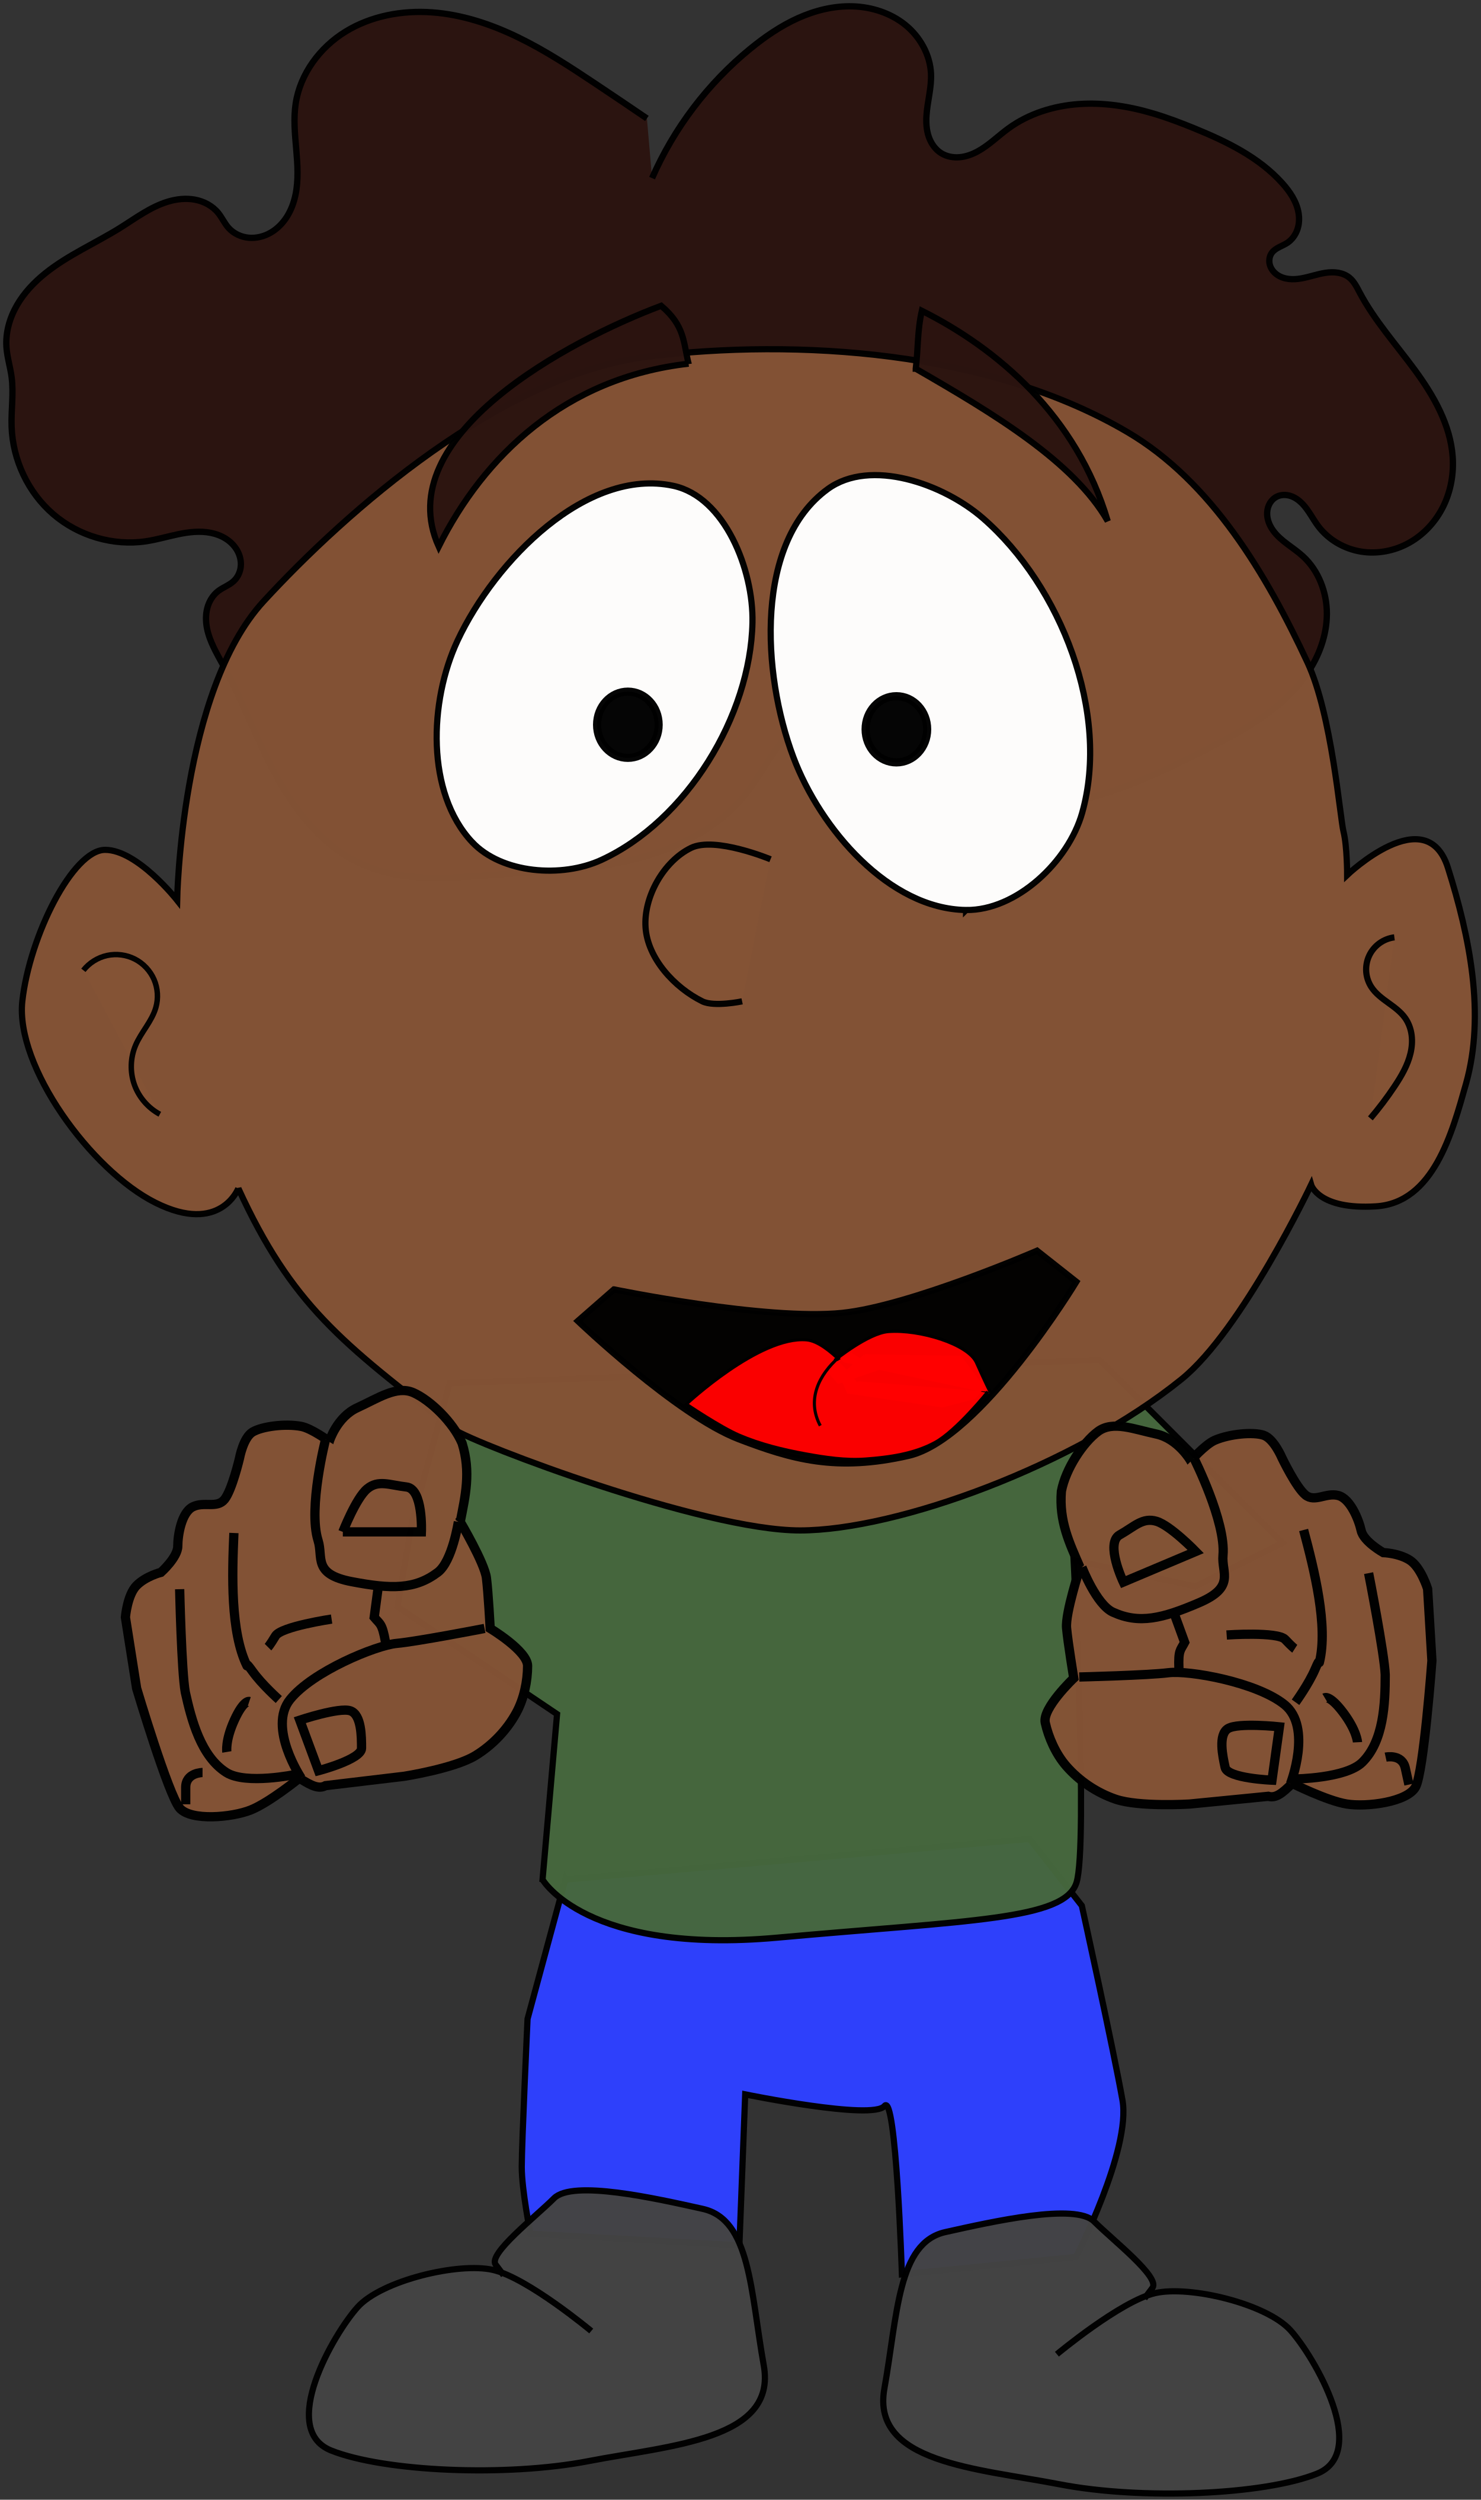 <svg width="363.72" height="613.75" xmlns="http://www.w3.org/2000/svg">
  <rect width="100%" height="100%" fill="#333333" stroke="none"/>
  <g>
    <title>
      background
    </title>
    <rect fill="none" id="canvas_background" height="615.75" width="365.72" y="-1" x="-1"/>
  </g>
  <g>
    <title>
      Layer 1
    </title>
    <path opacity="0.98" stroke="#000000" stroke-width="1.522" fill="#2e41ff" d="m138.826 461.482l-9.265 34.21s-1.425 30.647-1.425 36.347c0 5.702 2.138 16.392 2.138 16.392l51.314 2.851 1.425-37.061s31.358 6.414 34.21 2.851c2.851-3.564 4.276 41.336 4.276 41.336l42.763-4.276s13.541-26.369 11.403-38.485c-2.138-12.116-9.978-47.752-9.978-47.752l-12.829-16.392 -114.032 9.979z" id="path5994"/>
    <path opacity="0.98" stroke-linejoin="round" stroke="#000000" stroke-width="1.522" fill="#444444" d="m259.566 578.017s15.646-13.038 24.12-14.994c8.475-1.956 27.38 2.607 33.247 9.126 5.867 6.519 19.557 29.988 6.519 35.202 -13.038 5.215-43.026 6.519-63.235 2.607 -20.209-3.911-46.283-5.215-43.024-23.468 3.259-18.253 3.259-35.853 14.993-38.461 11.734-2.608 31.942-7.171 36.507-2.608 4.563 4.563 16.297 13.69 14.342 16.297l-1.956 2.608" id="path5996"/>
    <path opacity="0.98" stroke-linejoin="round" stroke="#000000" stroke-width="1.522" fill="#444444" d="m145.202 572.319s-15.645-13.038-24.12-14.994c-8.475-1.956-27.38 2.608-33.247 9.127 -5.867 6.519-19.557 29.988-6.519 35.202 13.038 5.215 43.024 6.519 63.235 2.608 20.209-3.911 46.283-5.215 43.024-23.468 -3.259-18.253-3.259-35.853-14.994-38.461 -11.734-2.607-31.942-7.171-36.507-2.607 -4.563 4.563-16.297 13.69-14.342 16.297l1.956 2.608" id="path5998"/>
    <path opacity="0.98" stroke="#000000" stroke-width="1.522" fill="#46673D" d="m133.248 461.482s10.691 18.53 57.73 14.254c47.039-4.276 70.557-4.276 73.408-13.541 2.851-9.265-0.713-79.11-0.713-79.11l29.934 6.414 21.38-10.691 -44.901-44.901 -159.645 5.702 -9.265 34.21 -3.564 20.669 39.198 26.369 -3.563 40.625z" id="path6000"/>
    <path opacity="0.98" stroke="#000000" stroke-width="1.55" fill="#2b1410" d="m160.145 43.735c5.379-12.288 13.713-23.271 24.102-31.757 3.597-2.938 7.458-5.595 11.691-7.506 4.233-1.911 8.859-3.06 13.501-2.915 4.642 0.145 9.298 1.638 12.907 4.561 3.609 2.923 6.084 7.327 6.298 11.967 0.159 3.467-0.897 6.873-1.113 10.337 -0.108 1.732 0.001 3.5 0.563 5.142 0.562 1.642 1.609 3.155 3.087 4.064 1.336 0.822 2.96 1.111 4.522 0.969 1.562-0.142 3.066-0.694 4.442-1.448 2.751-1.507 4.99-3.783 7.526-5.628 4.988-3.628 11.108-5.534 17.26-5.968 6.152-0.434 12.345 0.551 18.258 2.304 3.45 1.022 6.817 2.303 10.148 3.664 7.909 3.232 15.851 7.083 21.564 13.436 1.866 2.075 3.505 4.485 3.993 7.232 0.244 1.374 0.187 2.812-0.263 4.133 -0.449 1.321-1.302 2.517-2.462 3.292 -0.632 0.422-1.34 0.715-2.015 1.063s-1.337 0.769-1.79 1.38c-0.612 0.824-0.775 1.939-0.512 2.931 0.262 0.992 0.924 1.855 1.761 2.448 0.837 0.593 1.841 0.926 2.859 1.052 1.018 0.125 2.053 0.049 3.064-0.124 2.022-0.346 3.966-1.076 5.996-1.379 1.014-0.151 2.053-0.194 3.065-0.024 1.012 0.169 1.998 0.557 2.795 1.203 1.163 0.942 1.836 2.342 2.537 3.664 3.664 6.909 8.97 12.779 13.591 19.087 4.621 6.309 8.687 13.42 9.242 21.221 0.294 4.132-0.439 8.352-2.249 12.078s-4.712 6.938-8.313 8.985 -7.897 2.897-11.984 2.226c-4.088-0.672-7.928-2.89-10.435-6.188 -1.384-1.821-2.37-3.949-3.964-5.589 -0.797-0.82-1.751-1.512-2.838-1.87s-2.313-0.36-3.346 0.13c-0.726 0.345-1.334 0.922-1.748 1.61 -0.414 0.688-0.639 1.485-0.682 2.287 -0.088 1.605 0.543 3.188 1.49 4.487 1.894 2.597 4.911 4.103 7.282 6.273 3.887 3.557 5.907 8.909 5.893 14.178 -0.02 5.269-1.942 10.429-4.926 14.771 -5.969 8.685-15.665 13.929-25.068 18.687 -11.776 5.959-23.944 11.745-37.037 13.416 -6.546 0.835-13.272 0.607-19.636-1.138s-12.357-5.049-16.9-9.835c-2.166-2.281-3.985-4.872-6.143-7.16 -2.157-2.289-4.752-4.319-7.811-5.054 -2.836-0.682-5.879-0.181-8.518 1.061s-4.9 3.186-6.819 5.382c-3.838 4.393-6.368 9.783-10.032 14.321 -6.906 8.554-17.427 13.526-28.137 16.014 -10.708 2.487-21.785 2.751-32.751 3.53 -5.557 0.395-11.118 0.924-16.688 0.78s-11.19-0.986-16.293-3.223c-9.317-4.086-16.105-12.456-21.036-21.355 -4.931-8.899-8.365-18.559-13.213-27.503 -1.599-2.95-3.376-5.887-4.024-9.178 -0.324-1.646-0.352-3.367 0.08-4.988 0.432-1.621 1.343-3.136 2.676-4.155 1.2-0.918 2.698-1.416 3.805-2.443 0.99-0.918 1.595-2.221 1.731-3.564 0.135-1.343-0.187-2.717-0.841-3.898 -0.654-1.181-1.632-2.17-2.766-2.902 -1.134-0.732-2.42-1.213-3.744-1.479 -2.647-0.531-5.393-0.21-8.035 0.342s-5.239 1.332-7.909 1.729c-8.06 1.197-16.574-1.335-22.751-6.649s-9.94-13.3-10.229-21.444c-0.145-4.073 0.533-8.174 0-12.214 -0.324-2.46-1.093-4.854-1.268-7.329 -0.252-3.563 0.76-7.151 2.533-10.251 1.773-3.101 4.279-5.737 7.069-7.967 5.58-4.459 12.244-7.317 18.305-11.097 3.802-2.371 7.454-5.149 11.745-6.441 2.145-0.646 4.437-0.897 6.64-0.486 2.202 0.411 4.308 1.52 5.717 3.262 0.935 1.157 1.545 2.556 2.537 3.664 1.256 1.404 3.083 2.253 4.959 2.423 1.876 0.17 3.788-0.318 5.416-1.265s2.979-2.338 3.981-3.933c1.003-1.595 1.665-3.39 2.061-5.231 0.791-3.683 0.529-7.503 0.206-11.257 -0.323-3.754-0.701-7.549-0.134-11.273 1.114-7.294 5.93-13.763 12.212-17.633 6.283-3.87 13.895-5.276 21.255-4.748 7.36 0.528 14.495 2.901 21.135 6.121 6.639 3.22 12.831 7.281 18.97 11.374 4.243 2.829 8.471 5.679 12.685 8.55" id="path6002"/>
    <path opacity="0.98" stroke="#000000" stroke-width="1.522" fill="#845335" d="m58.533 291.769s-4.421 11.494-20.334 3.536c-15.914-7.957-34.481-33.598-32.713-49.511 1.768-15.915 12.378-37.134 20.334-37.134 7.957 0 17.683 12.378 17.683 12.378s0.884-51.28 21.219-73.382c20.334-22.104 58.353-55.7 94.603-60.121 36.25-4.421 83.394-1.566 117.59 18.567 20.625 12.143 34.09 34.893 44.207 56.584 5.986 12.834 7.957 38.017 8.841 41.553 0.884 3.536 0.884 10.61 0.884 10.61s19.451-18.567 24.755-1.768c5.305 16.798 9.246 35.973 4.421 53.048 -3.383 11.969-7.957 29.177-22.104 30.061 -14.146 0.884-15.915-5.305-15.915-5.305s-16.957 35.716-31.828 47.744c-26.128 21.129-69.846 37.134-93.718 37.134 -23.871 0-79.572-21.219-84.876-24.756 -27.714-21.243-39.967-30.717-53.048-59.236l-0.001-0.003z" id="path6004"/>
    <path opacity="0.98" stroke-linejoin="round" stroke="#000000" stroke-width="1.522" fill="#845335" d="m189.234 210.977s-13.624-5.68-19.532-2.79c-6.736 3.294-11.673 12.051-11.161 19.531 0.52 7.61 7.108 14.767 13.951 18.137 2.921 1.438 9.766 0 9.766 0" id="path6006"/>
    <path opacity="0.98" stroke="#000000" stroke-width="1.522" fill="#ffffff" d="m115.914 206.713c-11.29-12.07-10.554-34.494-3.532-49.455 9.233-19.671 31.745-42.55 52.988-37.975 12.636 2.721 19.7 20.635 19.429 33.56 -0.483 23.024-16.188 48.623-37.09 58.286 -9.712 4.49-24.483 3.398-31.793-4.416l-0.001 0z" id="path6008"/>
    <path opacity="0.98" stroke="#000000" stroke-width="1.522" fill="#ffffff" d="m237.251 223.43c-18.884-0.266-35.783-19.878-42.418-37.559 -7.771-20.709-9.421-52.817 8.477-65.813 10.459-7.595 28.356-1.295 38.105 7.192 19.188 16.704 31.255 47.846 24.353 72.33 -3.362 11.927-16.126 24.024-28.515 23.849l-0.001 0.001z" id="path6010"/>
    <path opacity="0.98" stroke="#000000" stroke-width="1.522" d="m150.781 316.574s37.383 7.702 56.074 5.766c16.647-1.725 47.831-15.266 47.831-15.266l9.668 7.633s-23.407 38.673-41.217 42.743c-17.81 4.071-28.675 0.923-41.727-4.071 -15.267-5.842-39.517-29.037-39.517-29.037l8.887-7.768z" id="path6012"/>
    <path opacity="0.98" stroke="#000000" stroke-width="0.761" fill="#ff0000" d="m204.974 334.008s8.23-6.692 13.211-7.072c7.622-0.581 19.592 3.051 21.627 7.631 2.035 4.58 3.562 7.633 3.562 7.633m-32.566-3.053s-7.311-9.711-12.721-10.177c-11.572-0.997-29.511 15.773-29.511 15.773s8.359 5.666 12.975 7.633c5.187 2.211 10.736 3.569 16.283 4.579 4.857 0.884 9.833 1.638 14.757 1.272 5.825-0.433 11.919-1.27 17.046-4.07 5.264-2.875 12.975-12.467 12.975-12.467" id="path6014"/>
    <path opacity="0.98" stroke="#ff0000" stroke-width="0.761" fill="#ff0000" d="m212.346 332.892l-5.691 5.084 1.698 3.838 23.066 3.369 7.808-2.018 2.106-2.592 -5.509-7.312 -23.48-0.369z" id="path6016"/>
    <path opacity="0.98" stroke="#000000" stroke-width="1.342" fill="#845335" d="m20.478 238.233c1.449-1.833 3.547-3.142 5.83-3.639 2.283-0.497 4.735-0.178 6.815 0.887 2.08 1.065 3.772 2.868 4.704 5.01 0.932 2.143 1.095 4.61 0.455 6.857 -0.485 1.705-1.404 3.25-2.359 4.743 -0.954 1.493-1.96 2.969-2.648 4.602 -1.272 3.018-1.375 6.512-0.282 9.6 1.093 3.088 3.371 5.739 6.258 7.284" id="path6018"/>
    <path opacity="0.98" stroke="#000000" stroke-width="1.522" fill="#845335" d="m342.449 230.144c-1.33 0.167-2.615 0.679-3.696 1.47 -1.081 0.792-1.957 1.863-2.518 3.08 -0.561 1.217-0.806 2.578-0.706 3.915 0.1 1.337 0.546 2.646 1.283 3.766 1.035 1.574 2.588 2.723 4.115 3.825 1.527 1.103 3.094 2.224 4.177 3.765 0.867 1.234 1.385 2.697 1.578 4.192 0.193 1.495 0.066 3.023-0.282 4.49 -0.697 2.934-2.253 5.587-3.925 8.096 -1.818 2.729-3.798 5.349-5.925 7.844" id="path6020"/>
    <g opacity="0.98" stroke="#000000" stroke-width="1.5" fill="#f7ebe6" transform="matrix(1.516, 0, 0, 1.516, 265.127, 188.879)" id="g6022">
      <path fill="#845335" d="m-100.326 121.878s3.939 6.667 4.242 9.091c0.303 2.424 0.606 8.182 0.606 8.182s6.061 3.636 6.061 6.061 -0.575 5.296-1.818 7.576c-1.54 2.822-3.917 5.304-6.667 6.97 -3.418 2.071-11.515 3.333-11.515 3.333l-12.728 1.515c-1.089 0.593-2.267 0.045-4.242-1.212 0 0-4.849 3.939-7.879 5.152 -3.03 1.212-9.697 1.818-11.515-0.303 -1.818-2.121-6.97-19.394-6.97-19.394l-1.818-11.515s0.303-3.636 1.818-5.152 3.939-2.121 3.939-2.121 2.727-2.424 2.727-4.243 0.606-5.455 2.424-6.364c1.818-0.909 3.939 0.303 5.152-1.212s2.424-6.667 2.424-6.667 0.606-3.333 2.121-4.242 5.282-1.402 7.879-0.909c1.687 0.32 4.546 2.424 4.546 2.424s1.212-3.939 4.545-5.455 6.364-3.636 9.091-2.424c2.727 1.212 6.419 4.764 7.879 8.182 1.439 4.678 0.533 8.466-0.303 12.728l-0-0.001z" id="path6024"/>
      <path fill="#845335" d="m-145.781 132.788s0.303 13.334 0.909 16.667c1 4.523 2.539 10.429 6.667 13.031 3.163 1.994 11.212 0.303 11.212 0.303" id="path6026-8"/>
      <path fill="#845335" d="m-126.084 163.388s-5.455-8.182-1.818-12.728c3.636-4.546 13.94-8.788 17.273-9.091 3.333-0.303 14.243-2.424 14.243-2.424" id="path6028"/>
      <path fill="#845335" d="m-136.994 123.688c-0.291 6.693-0.574 16.056 2.121 21.516 0.199 0.38-0.606-1.212 0.909 0.909s4.243 4.546 4.243 4.546" id="path6030"/>
      <path fill="#845335" d="m-122.145 108.538s-2.859 11.148-1.212 16.364c0.865 2.738-0.909 5.455 5.455 6.667 6.364 1.212 10.208 1.299 13.94-1.515 2.351-1.773 3.333-8.182 3.333-8.182" id="path6032"/>
      <path fill="#845335" d="m-113.66 132.788l-0.606 4.546c0.951 1.144 1.282 0.963 1.818 3.939" id="path6034"/>
      <path fill="#845335" d="m-119.347 123.508l12.728 0s0.303-6.97-2.424-7.273c-2.727-0.303-4.546-1.212-6.364 0.303 -1.818 1.515-3.939 6.97-3.939 6.97l-0 0z" id="path6036"/>
      <path fill="#845335" d="m-126.317 153.998l3.03 8.182s6.97-1.818 6.97-3.636 0-5.455-1.818-6.061c-1.818-0.606-8.182 1.515-8.182 1.515l0-0z" id="path6038"/>
      <path fill="#845335" d="m-121.165 137.628s-8.182 1.212-9.091 2.727c-0.909 1.515-1.212 1.818-1.212 1.818" id="path6040"/>
      <path fill="#845335" d="m-134.499 150.968s-0.909-0.303-2.424 3.03 -1.212 5.152-1.212 5.152" id="path6042"/>
      <path fill="#845335" d="m-142.074 162.478s-2.727 0-2.727 2.424l0 2.727" id="path6044"/>
    </g>
    <g opacity="0.98" stroke="#000000" stroke-width="1.5" fill="#f7ebe6" transform="matrix(1.516, 0, 0, 1.516, 265.127, 188.879)" id="g6046">
      <path fill="#845335" d="m0.089 129.288s-2.416 7.357-2.191 9.79c0.225 2.433 1.165 8.121 1.165 8.121s-5.138 4.853-4.618 7.221c0.521 2.368 1.699 5.049 3.403 7.009 2.11 2.426 4.965 4.339 8.008 5.375 3.783 1.288 11.963 0.782 11.963 0.782l12.756-1.254c1.191 0.345 2.224-0.443 3.883-2.095 0 0 5.581 2.806 8.801 3.339s9.861-0.307 11.182-2.769c1.32-2.462 2.642-20.439 2.642-20.439l-0.697-11.637s-1.077-3.486-2.882-4.641 -4.303-1.226-4.303-1.226 -3.184-1.782-3.575-3.558c-0.391-1.776-1.764-5.197-3.734-5.695 -1.971-0.497-3.782 1.142-5.292-0.077s-3.8-5.991-3.8-5.991 -1.308-3.125-2.983-3.688c-1.675-0.562-5.459-0.235-7.89 0.804 -1.579 0.675-3.919 3.344-3.919 3.344s-2.03-3.587-5.611-4.351c-3.581-0.764-6.996-2.185-9.4-0.415 -2.403 1.77-5.246 6.031-5.938 9.683 -0.401 4.878 1.298 8.382 3.03 12.365l-0.001 0.001z" id="path6048"/>
      <path fill="#845335" d="m46.829 130.188s2.568 13.088 2.692 16.473c-0.005 4.633-0.24 10.731-3.713 14.158 -2.661 2.627-10.886 2.704-10.886 2.704" id="path6050"/>
      <path fill="#845335" d="m34.169 164.308s3.57-9.163-0.958-12.821c-4.528-3.658-15.502-5.589-18.823-5.169 -3.321 0.42-14.431 0.691-14.431 0.691" id="path6052"/>
      <path fill="#845335" d="m36.299 123.198c1.722 6.474 4.009 15.558 2.549 21.469 -0.113 0.413 0.332-1.314-0.693 1.083s-3.167 5.351-3.167 5.351" id="path6054"/>
      <path fill="#845335" d="m18.539 111.588s5.187 10.274 4.699 15.722c-0.256 2.86 2.059 5.132-3.896 7.683s-9.691 3.461-13.94 1.514c-2.677-1.227-5.013-7.275-5.013-7.275" id="path6056"/>
      <path fill="#845335" d="m15.459 137.088l1.568 4.309c-0.683 1.322-1.046 1.216-0.93 4.238" id="path6058"/>
      <path fill="#845335" d="m18.819 126.688l-11.726 4.948s-2.989-6.304-0.594-7.643c2.395-1.339 3.717-2.884 5.981-2.195 2.264 0.689 6.339 4.89 6.339 4.89l-0 0z" id="path6060"/>
      <path fill="#845335" d="m32.379 155.078l-1.202 8.642s-7.198-0.279-7.588-2.055c-0.391-1.776-1.172-5.327 0.474-6.31 1.646-0.982 8.316-0.277 8.316-0.277l-0 0z" id="path6062"/>
      <path fill="#845335" d="m23.829 140.208s8.251-0.573 9.465 0.711 1.574 1.515 1.574 1.515" id="path6064"/>
      <path fill="#845335" d="m39.719 150.368s0.823-0.491 3.019 2.439 2.29 4.771 2.29 4.771" id="path6066"/>
      <path fill="#845335" d="m49.589 159.988s2.664-0.586 3.184 1.782l0.586 2.664" id="path6068"/>
    </g>
    <path opacity="0.98" fill="#ff0000" d="m202.583 336.08l6.452-3.97 6.948 4.218 -10.174 3.474 -3.226-3.722z" id="path6070"/>
    <path opacity="0.98" stroke="#000000" stroke-width="0.761px" fill="none" d="m206.17 333.111c-5.112 4.431-8.116 10.559-4.719 16.932" id="path6072"/>
    <path opacity="0.98" stroke-linejoin="round" stroke="#000000" stroke-width="2" d="m161.757 177.943c0 4.489-3.385 8.129-7.561 8.129s-7.561-3.64-7.561-8.129 3.385-8.129 7.561-8.129 7.561 3.64 7.561 8.129z" id="path6074"/>
    <path opacity="0.98" stroke-linejoin="round" stroke="#000000" stroke-width="2" d="m227.705 179.061c0 4.489-3.385 8.129-7.561 8.129s-7.561-3.64-7.561-8.129 3.385-8.129 7.561-8.129 7.561 3.64 7.561 8.129z" id="path6076"/>
    <path opacity="0.98" stroke="#000000" stroke-width="1.522" fill="#2b1410" d="m224.898 90.527c19.141 11.036 38.804 22.811 47.154 37.423 -7.625-25.818-27.095-42.362-45.658-51.645 -1.131 5.005-0.883 9.314-1.497 14.221l0 0.001z" id="path6078"/>
    <path opacity="0.98" stroke="#000000" stroke-width="1.522" fill="#2b1410" d="m169.111 89.293c-30.344 3.439-50.282 22.721-61.374 44.909 -12.229-27.222 32.018-50.647 54.638-59.128 5.856 4.966 5.416 8.939 6.736 14.221l0-0.001z" id="path6080"/>
  </g>
</svg>
